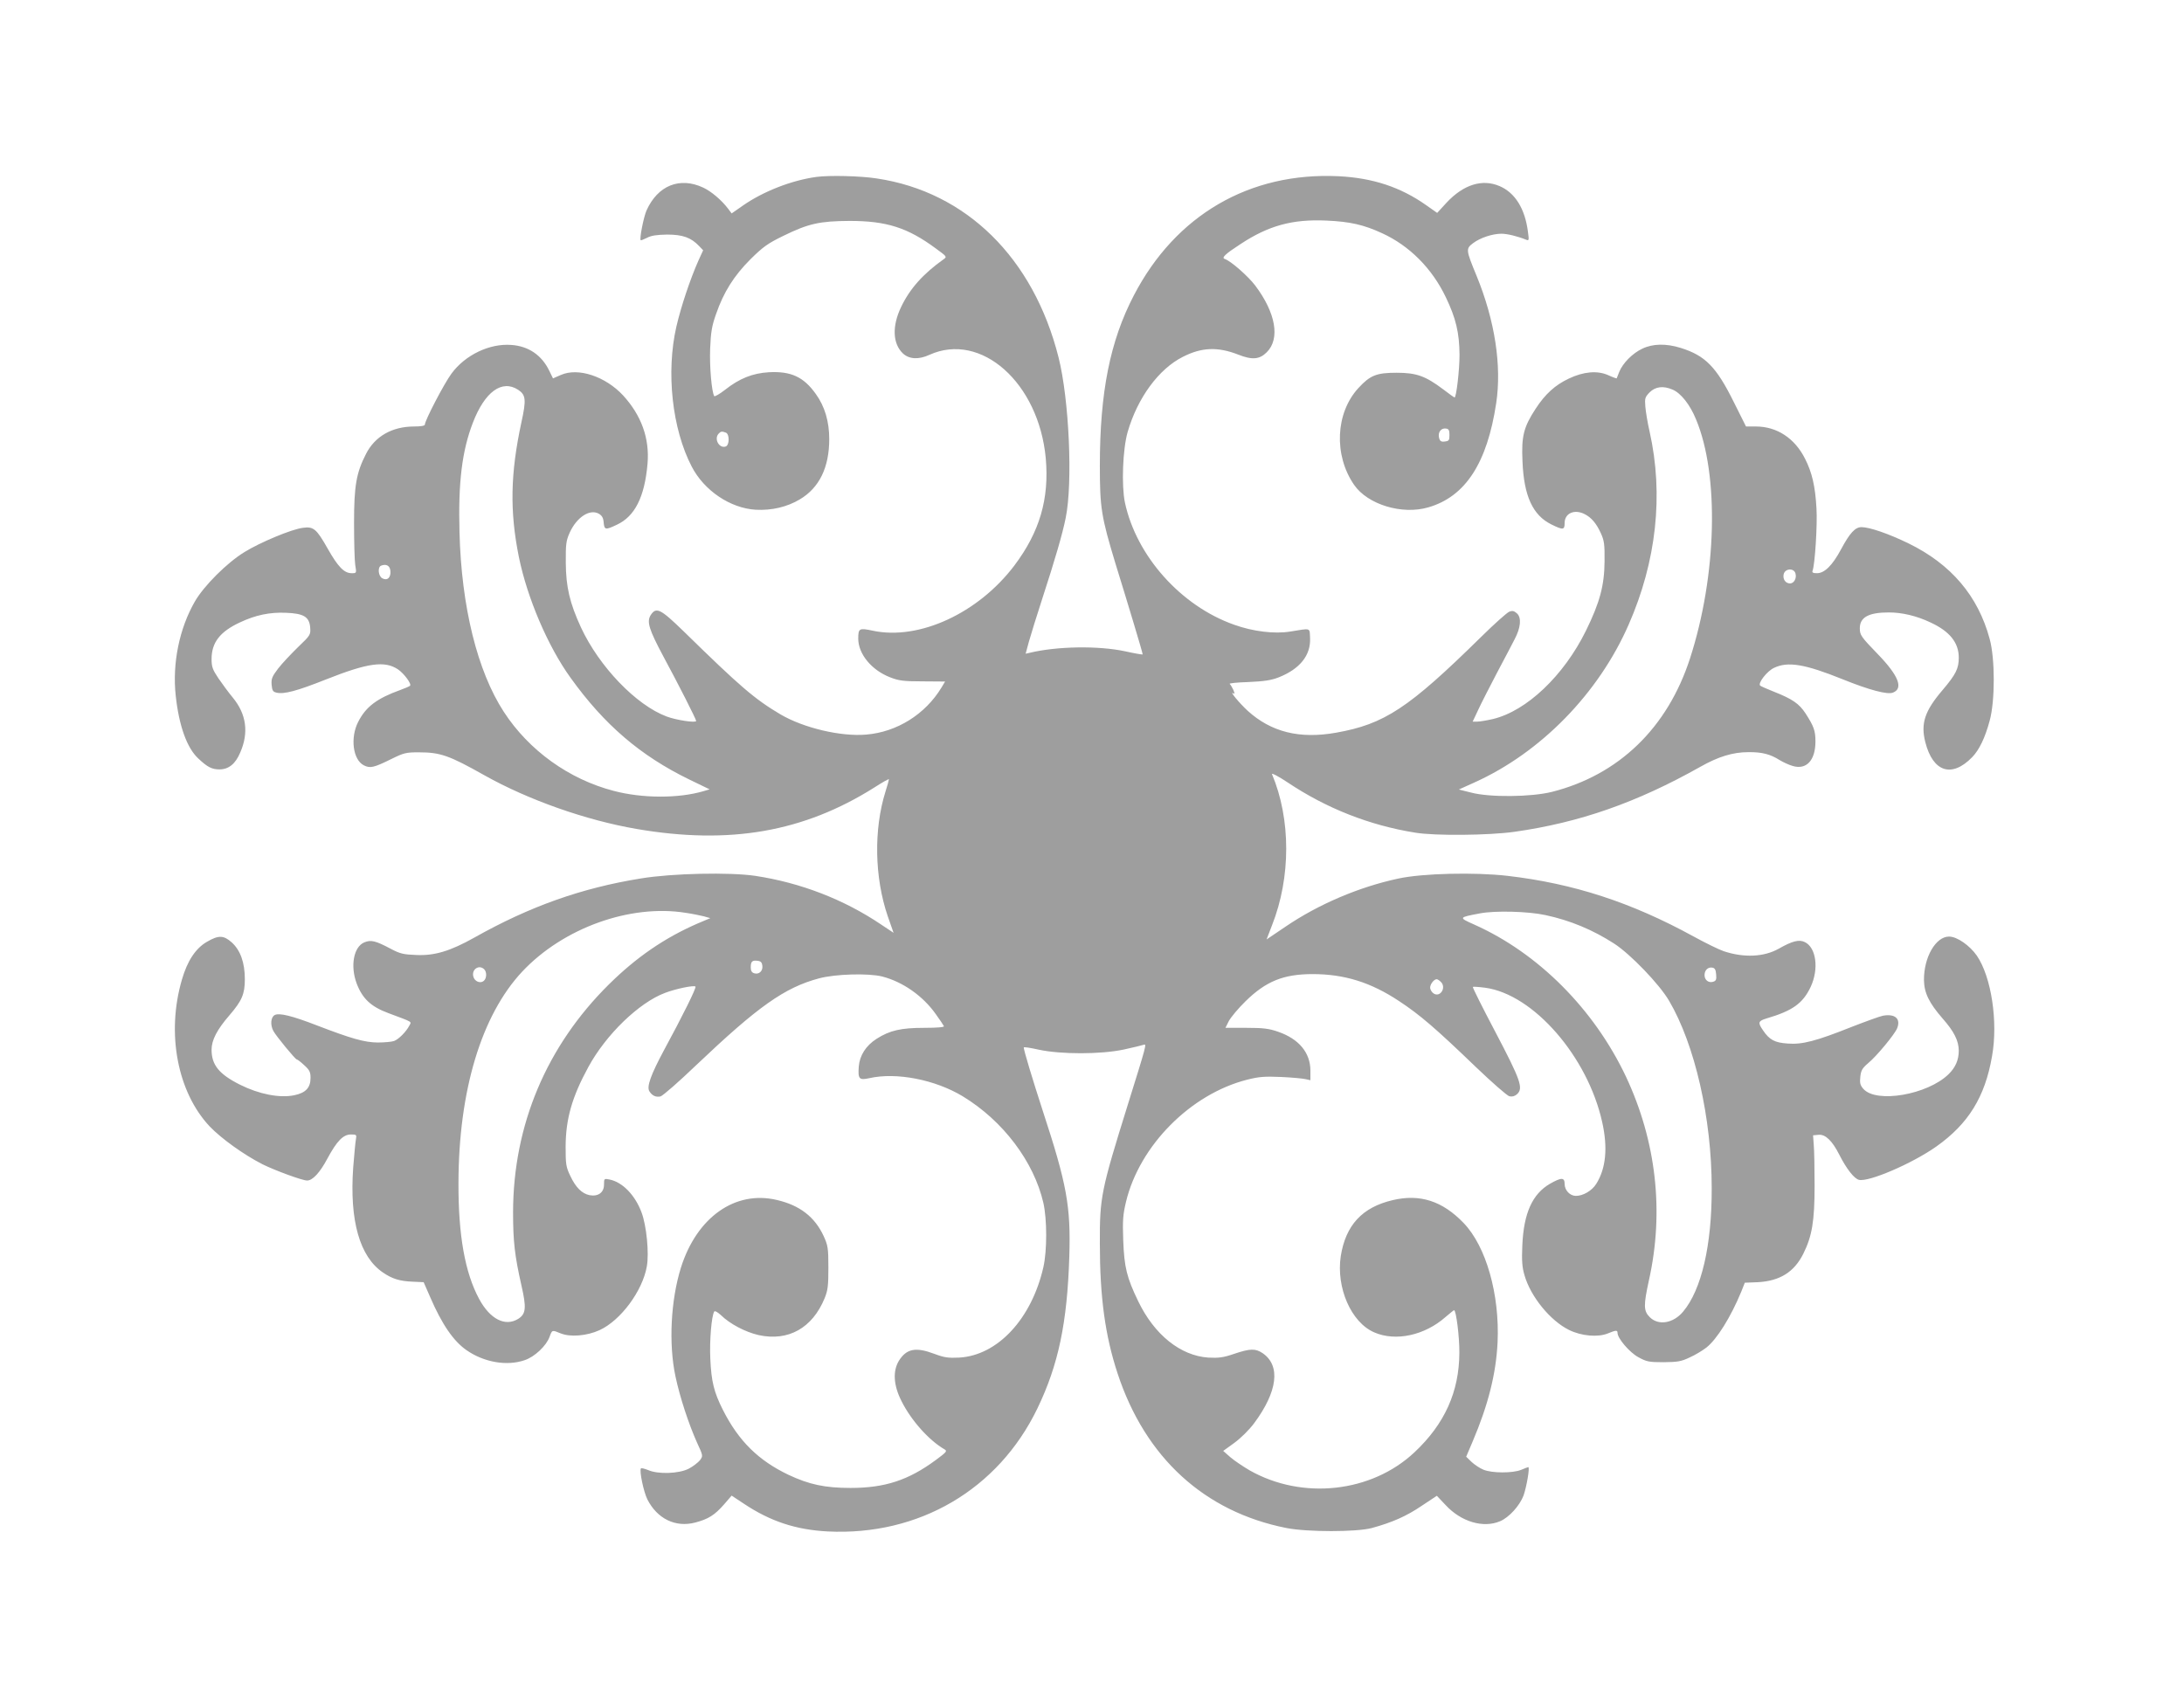 <?xml version="1.0" standalone="no"?>
<!DOCTYPE svg PUBLIC "-//W3C//DTD SVG 20010904//EN"
 "http://www.w3.org/TR/2001/REC-SVG-20010904/DTD/svg10.dtd">
<svg version="1.0" xmlns="http://www.w3.org/2000/svg"
 width="1280pt" height="991pt" viewBox="0 0 1280 991"
 preserveAspectRatio="xMidYMid meet">
<g transform="translate(0,991) scale(0.1,-0.1)"
fill="#9e9e9e" stroke="none">
<path d="M4785 8873 c-146 -20 -312 -85 -431 -168 l-66 -46 -21 28 c-38 50
-98 101 -145 123 -138 65 -267 13 -333 -134 -17 -39 -42 -166 -34 -174 2 -2
18 5 37 14 24 13 56 18 118 19 92 0 141 -18 188 -68 l23 -24 -27 -59 c-48
-108 -102 -268 -130 -389 -61 -267 -25 -599 90 -820 73 -141 226 -244 375
-253 94 -5 184 16 259 61 114 68 172 187 172 353 0 103 -26 192 -79 265 -71
100 -146 134 -275 127 -96 -6 -172 -36 -258 -104 -31 -24 -59 -40 -62 -36 -15
25 -28 171 -24 277 4 99 10 135 35 205 44 127 104 223 202 321 74 73 101 92
191 136 149 73 214 87 390 88 215 0 339 -39 504 -161 66 -48 67 -49 46 -64
-121 -86 -198 -173 -249 -280 -54 -113 -49 -215 11 -272 37 -34 92 -37 155 -8
303 137 641 -164 682 -606 21 -237 -35 -431 -184 -629 -211 -279 -558 -440
-830 -382 -80 17 -85 14 -85 -48 1 -89 78 -183 186 -225 51 -20 78 -24 191
-24 l132 -1 -21 -35 c-95 -157 -261 -261 -441 -276 -149 -13 -367 39 -502 118
-152 90 -235 161 -571 490 -132 128 -158 142 -190 93 -25 -39 -11 -84 75 -245
86 -159 191 -366 191 -376 0 -13 -118 5 -173 26 -179 67 -395 292 -502 522
-66 143 -88 238 -89 378 -1 111 2 131 23 178 41 90 117 140 170 111 19 -11 27
-24 29 -52 4 -43 10 -45 77 -13 106 49 163 163 180 357 13 149 -36 284 -143
401 -104 112 -264 165 -365 120 l-46 -20 -22 45 c-44 91 -121 144 -222 151
-128 10 -271 -59 -351 -168 -43 -58 -156 -275 -156 -299 0 -7 -24 -11 -63 -11
-129 0 -230 -58 -282 -161 -57 -111 -70 -187 -70 -404 0 -110 3 -221 7 -247 8
-48 8 -48 -21 -48 -44 0 -80 37 -141 145 -65 115 -83 130 -145 121 -66 -8
-252 -86 -342 -142 -102 -62 -238 -198 -291 -290 -91 -158 -133 -363 -112
-553 19 -176 66 -306 132 -367 54 -51 80 -64 124 -64 54 0 94 32 122 99 51
116 36 225 -43 321 -25 30 -63 82 -85 114 -34 51 -40 67 -40 113 0 96 49 160
165 214 93 44 176 61 271 57 105 -4 137 -24 142 -87 3 -42 1 -45 -71 -114 -41
-40 -94 -96 -117 -126 -35 -46 -41 -60 -38 -95 3 -33 7 -41 28 -46 44 -11 121
10 290 77 247 98 345 111 423 59 36 -25 81 -86 70 -96 -5 -4 -30 -15 -58 -25
-136 -49 -201 -98 -246 -187 -47 -92 -31 -221 33 -254 37 -19 59 -14 162 37
73 36 86 39 160 39 127 0 178 -18 384 -134 258 -145 596 -264 892 -315 546
-94 980 -18 1393 242 48 31 87 53 87 49 0 -4 -9 -36 -20 -71 -70 -222 -65
-504 13 -732 l34 -97 -72 48 c-219 148 -474 246 -739 286 -150 22 -485 15
-668 -15 -349 -56 -653 -164 -978 -347 -141 -79 -233 -107 -340 -102 -75 3
-95 7 -151 37 -89 47 -115 53 -154 37 -62 -26 -83 -137 -45 -240 34 -90 84
-137 187 -175 147 -55 135 -48 122 -73 -18 -35 -61 -79 -89 -90 -14 -5 -57 -9
-97 -9 -77 1 -152 22 -355 100 -147 57 -222 75 -248 61 -23 -12 -27 -58 -8
-93 15 -29 129 -167 137 -167 4 0 24 -15 44 -34 31 -28 37 -40 37 -74 0 -58
-28 -88 -95 -102 -86 -18 -207 6 -319 62 -123 62 -166 116 -166 205 0 56 32
118 105 202 73 85 90 124 90 211 0 97 -26 170 -77 216 -47 42 -77 43 -144 4
-67 -38 -116 -112 -148 -223 -92 -315 -26 -659 163 -860 68 -71 200 -166 310
-222 75 -37 233 -95 261 -95 32 0 75 46 119 129 56 104 93 141 138 141 32 0
34 -2 29 -28 -3 -15 -10 -90 -16 -166 -22 -312 38 -522 174 -615 54 -37 98
-51 175 -54 l64 -3 38 -87 c69 -160 137 -259 214 -312 102 -71 237 -94 340
-58 58 19 127 84 146 137 15 41 14 41 65 20 56 -23 154 -15 228 19 124 57 252
230 277 374 14 78 -2 239 -31 316 -38 102 -112 178 -188 193 -31 6 -32 6 -32
-30 0 -46 -34 -71 -84 -62 -45 9 -82 45 -114 114 -25 52 -27 68 -27 172 1 161
37 289 133 465 103 190 297 378 450 435 62 24 170 46 178 37 7 -6 -76 -173
-185 -374 -77 -144 -102 -213 -85 -240 16 -26 39 -36 65 -30 14 4 108 86 209
183 362 344 518 455 720 509 97 26 290 31 370 11 121 -31 239 -114 314 -220
24 -33 45 -65 48 -71 4 -6 -37 -10 -115 -10 -137 0 -202 -15 -279 -64 -63 -40
-100 -98 -105 -164 -5 -72 2 -80 62 -67 159 36 386 -9 547 -106 237 -144 417
-383 473 -625 22 -98 22 -280 0 -377 -69 -303 -268 -517 -493 -530 -65 -3 -87
0 -146 22 -109 41 -163 31 -208 -41 -36 -60 -32 -142 15 -235 56 -113 161
-231 253 -284 17 -10 11 -16 -51 -62 -161 -119 -299 -164 -500 -164 -150 0
-243 20 -364 77 -176 84 -292 198 -384 380 -53 105 -68 167 -74 300 -5 108 7
251 23 277 4 6 20 -4 38 -20 54 -53 144 -100 222 -118 174 -38 315 41 387 216
19 47 22 73 22 180 0 115 -3 130 -28 185 -52 112 -140 180 -274 211 -244 58
-469 -101 -562 -396 -60 -191 -73 -449 -32 -639 26 -123 78 -280 126 -387 36
-78 36 -78 17 -104 -11 -13 -40 -36 -65 -49 -58 -30 -181 -34 -239 -8 -21 8
-39 13 -42 9 -9 -17 16 -136 38 -181 58 -114 165 -166 280 -136 77 20 115 44
170 107 l44 51 71 -47 c156 -104 305 -153 491 -163 535 -27 1000 245 1230 721
123 255 175 502 187 891 9 295 -14 422 -156 855 -62 191 -111 354 -111 370 0
4 39 -2 88 -13 130 -28 364 -28 499 1 56 12 108 25 117 28 17 6 15 -2 -94
-351 -157 -504 -165 -542 -164 -815 0 -313 31 -540 104 -761 162 -493 509
-811 990 -906 122 -24 410 -24 500 0 120 33 202 69 292 130 l89 59 52 -55 c91
-98 221 -136 319 -94 52 22 114 90 137 150 18 51 38 167 28 167 -2 0 -21 -7
-42 -16 -49 -20 -171 -20 -221 1 -22 9 -53 30 -70 46 l-31 30 37 87 c92 216
138 399 147 583 13 281 -67 563 -199 700 -124 129 -256 172 -416 134 -179 -42
-275 -147 -304 -328 -28 -185 61 -389 196 -447 125 -55 296 -18 418 90 26 22
48 40 50 40 12 0 32 -157 31 -250 -1 -228 -86 -417 -263 -583 -252 -237 -657
-281 -966 -106 -39 23 -90 57 -113 77 l-42 37 65 47 c38 28 86 75 116 115 138
186 157 338 50 411 -42 28 -72 28 -167 -4 -64 -22 -91 -25 -151 -22 -163 11
-316 133 -411 330 -67 139 -82 198 -88 358 -4 115 -2 148 16 224 79 331 379
633 710 717 71 18 103 20 200 16 64 -3 128 -9 144 -13 l27 -6 0 56 c0 105 -67
186 -189 228 -54 19 -88 23 -187 23 l-122 0 20 40 c12 22 55 74 97 115 120
118 223 160 394 160 186 0 341 -48 508 -159 121 -80 210 -156 447 -384 96 -92
185 -170 198 -173 17 -4 31 0 45 12 38 35 22 81 -126 363 -76 144 -136 264
-133 266 2 2 35 0 73 -5 283 -39 600 -404 685 -787 34 -151 22 -273 -35 -363
-25 -40 -77 -70 -119 -70 -35 0 -66 33 -66 70 0 39 -19 39 -86 1 -103 -60
-154 -172 -162 -362 -4 -90 -1 -128 13 -175 36 -125 151 -266 261 -320 73 -36
170 -44 228 -20 46 19 56 20 56 3 0 -32 70 -114 121 -142 49 -27 62 -30 149
-30 82 1 103 4 153 28 32 14 76 41 98 58 62 49 143 179 204 327 l21 53 76 3
c129 7 213 59 267 167 51 103 66 190 66 399 0 102 -2 210 -5 240 l-4 55 32 3
c40 4 80 -34 122 -117 42 -83 87 -140 115 -147 57 -14 311 95 453 195 188 133
286 291 327 530 36 202 -4 464 -89 589 -42 60 -116 112 -163 112 -78 0 -148
-121 -147 -255 1 -75 30 -134 109 -225 68 -77 94 -130 95 -188 0 -55 -19 -99
-60 -139 -123 -120 -423 -172 -499 -86 -19 22 -22 34 -18 72 4 37 12 50 46 79
50 41 157 171 170 205 22 56 -13 86 -84 73 -19 -4 -102 -34 -184 -66 -206 -82
-288 -104 -374 -97 -76 5 -107 22 -144 77 -32 46 -29 55 20 70 153 45 213 88
259 185 49 105 33 231 -35 263 -33 16 -73 6 -152 -39 -87 -49 -204 -54 -322
-15 -27 9 -107 48 -178 87 -365 200 -703 310 -1090 355 -192 22 -498 15 -640
-16 -229 -49 -467 -150 -661 -282 l-111 -75 32 83 c111 281 111 622 0 886 -4
9 37 -12 91 -48 227 -152 480 -252 749 -295 114 -19 431 -16 580 5 382 54 717
171 1090 381 106 60 191 86 282 86 80 1 129 -12 184 -47 20 -12 54 -28 76 -34
80 -24 133 33 133 144 0 62 -9 88 -58 164 -38 58 -78 85 -187 128 -38 15 -74
31 -79 35 -15 14 40 85 81 104 81 39 180 23 403 -67 156 -63 262 -91 294 -78
63 24 33 100 -88 225 -99 102 -106 113 -106 152 0 65 52 93 170 93 78 0 163
-20 245 -59 112 -52 165 -118 165 -206 0 -64 -17 -98 -95 -190 -105 -123 -129
-196 -101 -306 45 -175 155 -210 274 -88 42 43 76 114 103 214 32 116 32 364
0 480 -68 252 -226 438 -476 560 -115 56 -228 95 -275 95 -37 0 -68 -33 -120
-130 -51 -95 -97 -140 -141 -140 -23 0 -30 4 -26 14 14 36 29 271 23 366 -7
129 -26 211 -67 291 -60 120 -165 189 -288 189 l-58 0 -72 144 c-102 206 -167
272 -312 317 -84 26 -162 25 -224 -5 -56 -26 -114 -84 -135 -136 -7 -19 -14
-36 -15 -38 -1 -1 -24 7 -50 19 -63 28 -144 21 -230 -20 -81 -38 -139 -91
-195 -177 -70 -107 -84 -161 -77 -308 8 -203 60 -316 169 -370 69 -34 78 -33
78 8 0 58 58 83 118 52 39 -20 68 -54 94 -111 20 -44 23 -65 22 -165 -1 -142
-28 -242 -109 -407 -130 -264 -348 -471 -546 -518 -35 -8 -76 -15 -91 -15
l-27 0 32 68 c17 37 67 135 110 217 44 83 91 172 104 198 36 68 41 126 14 151
-17 15 -27 18 -46 10 -13 -5 -88 -72 -166 -149 -423 -416 -565 -510 -849 -560
-214 -38 -380 4 -517 128 -51 47 -110 119 -85 103 9 -6 9 -1 0 21 -7 15 -17
31 -21 34 -5 4 44 9 109 11 91 4 133 10 177 27 125 49 190 130 185 231 -3 62
8 58 -116 38 -91 -15 -218 0 -329 40 -312 110 -573 403 -640 716 -21 100 -13
314 16 414 58 200 182 369 323 440 111 57 206 60 326 13 81 -32 124 -28 166
14 80 79 53 232 -68 392 -41 54 -143 144 -178 155 -20 7 1 28 92 87 165 109
305 147 504 138 137 -6 218 -24 326 -74 160 -73 293 -206 374 -376 59 -123 79
-208 80 -337 0 -90 -19 -250 -29 -250 -2 0 -32 21 -67 48 -104 78 -156 97
-273 97 -118 0 -155 -15 -224 -90 -134 -146 -145 -393 -25 -567 80 -116 282
-177 435 -132 218 63 345 260 398 611 33 220 -8 485 -115 746 -63 153 -64 159
-20 192 41 31 113 55 166 55 33 0 95 -15 144 -35 17 -7 18 -4 11 46 -17 135
-75 229 -166 268 -102 44 -212 9 -311 -97 l-55 -60 -64 45 c-150 106 -313 160
-514 170 -521 25 -955 -227 -1200 -699 -139 -267 -199 -567 -199 -998 0 -246
8 -298 92 -575 27 -88 75 -243 105 -344 31 -102 55 -186 54 -187 -2 -2 -48 6
-102 18 -157 34 -402 30 -562 -9 l-22 -5 19 70 c11 39 46 153 79 254 74 227
119 381 137 473 42 205 20 694 -42 940 -147 583 -541 971 -1066 1049 -96 15
-278 19 -353 9z m-1748 -1248 c45 -30 48 -58 19 -190 -65 -301 -69 -522 -15
-790 49 -240 170 -524 303 -708 198 -276 410 -457 695 -596 l120 -58 -37 -11
c-147 -43 -359 -42 -525 2 -262 68 -497 237 -644 463 -155 238 -249 616 -260
1054 -8 292 15 476 78 640 70 183 171 256 266 194z m6766 1 c48 -20 102 -88
137 -174 137 -327 122 -916 -35 -1401 -132 -408 -418 -684 -810 -783 -121 -30
-363 -33 -473 -4 l-72 18 93 42 c387 175 725 520 902 924 163 371 206 762 123
1132 -12 52 -23 119 -25 147 -4 48 -2 55 25 83 34 34 80 40 135 16z m-1308
-266 c0 -31 -3 -35 -27 -38 -22 -3 -29 2 -34 22 -8 32 12 58 40 54 17 -2 21
-10 21 -38z m-4241 14 c22 -8 22 -72 0 -81 -37 -14 -70 41 -44 73 14 16 21 17
44 8z m-1966 -810 c4 -39 -18 -60 -47 -44 -24 12 -29 65 -8 74 30 12 52 1 55
-30z m8235 -16 c8 -28 -9 -58 -32 -58 -27 0 -44 26 -37 55 9 34 61 36 69 3z
m-6503 -1989 c36 -5 82 -15 104 -20 l39 -11 -76 -32 c-194 -85 -357 -197 -518
-356 -366 -362 -561 -825 -562 -1335 0 -170 9 -253 49 -430 30 -131 27 -167
-19 -196 -76 -47 -165 -2 -229 117 -83 154 -122 373 -121 679 1 541 134 983
373 1239 240 256 633 398 960 345z m5037 -13 c146 -31 279 -87 403 -167 96
-62 265 -238 322 -335 152 -259 250 -689 250 -1099 1 -335 -60 -596 -168 -724
-57 -68 -144 -83 -195 -32 -37 37 -37 69 -5 216 90 403 43 816 -135 1195 -187
395 -514 723 -888 890 -94 42 -94 42 33 66 88 17 283 12 383 -10z m-4589 -297
c4 -31 -20 -53 -48 -44 -14 4 -20 15 -20 34 0 35 8 43 40 39 19 -2 26 -10 28
-29z m-1630 -21 c16 -16 15 -53 -3 -68 -20 -17 -54 -3 -61 26 -11 42 34 72 64
42z m7220 -30 c3 -30 -1 -38 -18 -43 -26 -8 -50 10 -50 39 0 29 20 48 45 44
15 -2 21 -12 23 -40z m-1613 -44 c33 -33 -4 -92 -42 -68 -10 6 -19 20 -21 31
-3 20 21 53 38 53 5 0 16 -7 25 -16z"/>
</g>
</svg>
